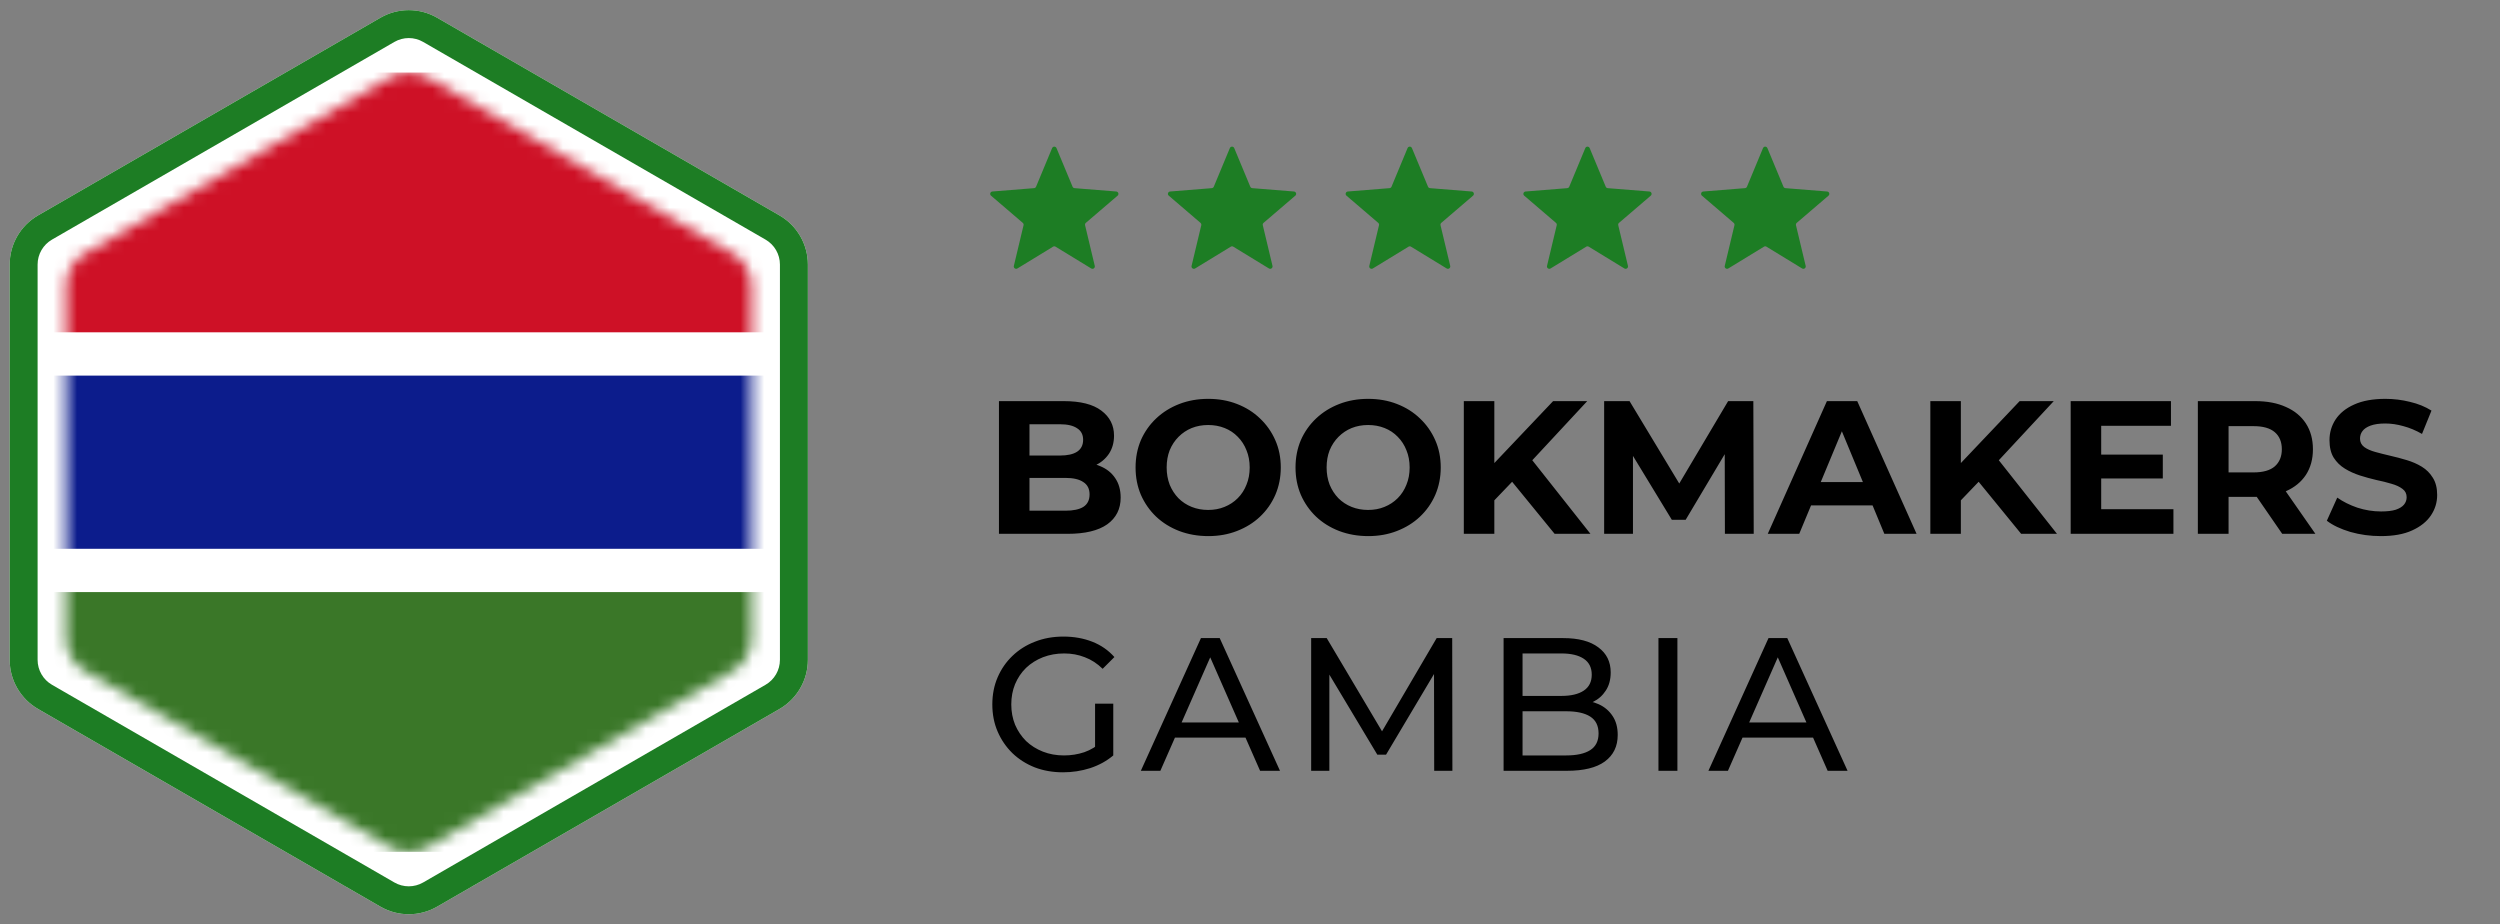<svg width="211" height="78" viewBox="0 0 211 78" fill="none" xmlns="http://www.w3.org/2000/svg">
<rect x="0" y="0" width="211" height="78" fill="#808080" stroke="none"/>
<path d="M32.107 1.498C33.588 0.643 35.413 0.643 36.894 1.498L65.789 18.181C67.27 19.036 68.183 20.616 68.183 22.326V55.692C68.183 57.402 67.27 58.983 65.789 59.838L36.894 76.521C35.413 77.376 33.588 77.376 32.107 76.521L3.211 59.838C1.73 58.983 0.818 57.402 0.818 55.692V22.326C0.818 20.616 1.73 19.036 3.211 18.181L32.107 1.498Z" fill="white"/>
<path fill-rule="evenodd" clip-rule="evenodd" d="M64.611 20.222L35.715 3.539C34.963 3.104 34.037 3.104 33.285 3.539L4.389 20.222C3.637 20.656 3.174 21.458 3.174 22.326V55.692C3.174 56.56 3.637 57.363 4.389 57.797L33.285 74.48C34.037 74.914 34.963 74.914 35.715 74.48L64.611 57.797C65.363 57.363 65.826 56.56 65.826 55.692V22.326C65.826 21.458 65.363 20.656 64.611 20.222ZM36.894 1.498C35.413 0.643 33.588 0.643 32.107 1.498L3.211 18.181C1.73 19.036 0.818 20.616 0.818 22.326V55.692C0.818 57.402 1.73 58.983 3.211 59.838L32.107 76.521C33.588 77.376 35.413 77.376 36.894 76.521L65.789 59.838C67.27 58.983 68.183 57.402 68.183 55.692V22.326C68.183 20.616 67.27 19.036 65.789 18.181L36.894 1.498Z" fill="#1D7D24"/>
<mask id="mask0_2_56" style="mask-type:alpha" maskUnits="userSpaceOnUse" x="5" y="6" width="59" height="66">
<path d="M32.929 6.522C33.901 5.961 35.099 5.961 36.071 6.522L61.849 21.405C62.822 21.966 63.421 23.003 63.421 24.126V53.892C63.421 55.015 62.822 56.052 61.849 56.614L36.071 71.497C35.099 72.058 33.901 72.058 32.929 71.497L7.151 56.614C6.179 56.052 5.58 55.015 5.58 53.892V24.126C5.58 23.003 6.179 21.966 7.151 21.405L32.929 6.522Z" fill="#D9D9D9"/>
</mask>
<g mask="url(#mask0_2_56)">
<path d="M-14.7 6.121H83.701V71.897H-14.7V6.121Z" fill="white"/>
<path d="M-14.7 6.121H83.701V28.047H-14.7V6.121Z" fill="#CE1126"/>
<path d="M-14.7 31.701H83.701V46.318H-14.7V31.701Z" fill="#0C1C8C"/>
<path d="M-14.7 49.972H83.701V71.897H-14.7V49.972Z" fill="#3A7728"/>
</g>
<path d="M88.799 12.499C88.867 12.335 89.1 12.335 89.168 12.499L90.524 15.758C90.553 15.827 90.618 15.874 90.693 15.88L94.211 16.163C94.388 16.177 94.46 16.398 94.325 16.514L91.644 18.81C91.587 18.859 91.563 18.935 91.58 19.008L92.399 22.441C92.44 22.614 92.252 22.751 92.1 22.659L89.088 20.819C89.024 20.78 88.944 20.78 88.879 20.819L85.867 22.659C85.716 22.751 85.527 22.614 85.569 22.441L86.388 19.008C86.405 18.935 86.38 18.859 86.323 18.81L83.643 16.514C83.507 16.398 83.579 16.177 83.757 16.163L87.275 15.88C87.35 15.874 87.415 15.827 87.444 15.758L88.799 12.499Z" fill="#1D7D24"/>
<path d="M103.799 12.499C103.867 12.335 104.1 12.335 104.168 12.499L105.524 15.758C105.553 15.827 105.618 15.874 105.693 15.88L109.211 16.163C109.388 16.177 109.46 16.398 109.325 16.514L106.644 18.81C106.587 18.859 106.563 18.935 106.58 19.008L107.399 22.441C107.44 22.614 107.252 22.751 107.1 22.659L104.088 20.819C104.024 20.78 103.944 20.78 103.88 20.819L100.867 22.659C100.716 22.751 100.527 22.614 100.569 22.441L101.388 19.008C101.405 18.935 101.38 18.859 101.323 18.81L98.643 16.514C98.507 16.398 98.579 16.177 98.757 16.163L102.275 15.88C102.35 15.874 102.415 15.827 102.444 15.758L103.799 12.499Z" fill="#1D7D24"/>
<path d="M118.799 12.499C118.867 12.335 119.1 12.335 119.168 12.499L120.524 15.758C120.553 15.827 120.618 15.874 120.693 15.88L124.211 16.163C124.388 16.177 124.46 16.398 124.325 16.514L121.644 18.81C121.587 18.859 121.563 18.935 121.58 19.008L122.399 22.441C122.44 22.614 122.252 22.751 122.1 22.659L119.088 20.819C119.024 20.78 118.944 20.78 118.88 20.819L115.867 22.659C115.716 22.751 115.527 22.614 115.569 22.441L116.388 19.008C116.405 18.935 116.38 18.859 116.323 18.81L113.643 16.514C113.508 16.398 113.579 16.177 113.757 16.163L117.275 15.88C117.35 15.874 117.415 15.827 117.444 15.758L118.799 12.499Z" fill="#1D7D24"/>
<path d="M133.799 12.499C133.867 12.335 134.1 12.335 134.168 12.499L135.524 15.758C135.553 15.827 135.618 15.874 135.693 15.88L139.211 16.163C139.388 16.177 139.46 16.398 139.325 16.514L136.644 18.81C136.587 18.859 136.563 18.935 136.58 19.008L137.399 22.441C137.44 22.614 137.252 22.751 137.1 22.659L134.088 20.819C134.024 20.78 133.944 20.78 133.88 20.819L130.867 22.659C130.716 22.751 130.527 22.614 130.569 22.441L131.388 19.008C131.405 18.935 131.38 18.859 131.323 18.81L128.643 16.514C128.508 16.398 128.579 16.177 128.757 16.163L132.275 15.88C132.35 15.874 132.415 15.827 132.444 15.758L133.799 12.499Z" fill="#1D7D24"/>
<path d="M148.799 12.499C148.867 12.335 149.1 12.335 149.168 12.499L150.524 15.758C150.553 15.827 150.618 15.874 150.693 15.88L154.211 16.163C154.388 16.177 154.46 16.398 154.325 16.514L151.644 18.81C151.587 18.859 151.563 18.935 151.58 19.008L152.399 22.441C152.44 22.614 152.252 22.751 152.1 22.659L149.088 20.819C149.024 20.78 148.944 20.78 148.88 20.819L145.867 22.659C145.716 22.751 145.527 22.614 145.569 22.441L146.388 19.008C146.405 18.935 146.38 18.859 146.323 18.81L143.643 16.514C143.508 16.398 143.579 16.177 143.757 16.163L147.275 15.88C147.35 15.874 147.415 15.827 147.444 15.758L148.799 12.499Z" fill="#1D7D24"/>
<path d="M84.312 45.055V33.855H89.784C91.192 33.855 92.248 34.122 92.952 34.655C93.666 35.188 94.024 35.892 94.024 36.767C94.024 37.354 93.88 37.866 93.592 38.303C93.304 38.73 92.909 39.06 92.408 39.295C91.906 39.53 91.33 39.647 90.68 39.647L90.984 38.991C91.688 38.991 92.312 39.108 92.856 39.343C93.4 39.567 93.821 39.903 94.12 40.351C94.429 40.799 94.584 41.348 94.584 41.999C94.584 42.959 94.205 43.711 93.448 44.255C92.69 44.788 91.576 45.055 90.104 45.055H84.312ZM86.888 43.103H89.912C90.584 43.103 91.09 42.996 91.432 42.783C91.784 42.559 91.96 42.207 91.96 41.727C91.96 41.258 91.784 40.911 91.432 40.687C91.09 40.452 90.584 40.335 89.912 40.335H86.696V38.447H89.464C90.093 38.447 90.573 38.34 90.904 38.127C91.245 37.903 91.416 37.567 91.416 37.119C91.416 36.682 91.245 36.356 90.904 36.143C90.573 35.919 90.093 35.807 89.464 35.807H86.888V43.103ZM101.986 45.247C101.101 45.247 100.279 45.103 99.522 44.815C98.775 44.527 98.125 44.122 97.57 43.599C97.026 43.076 96.6 42.463 96.29 41.759C95.992 41.055 95.842 40.287 95.842 39.455C95.842 38.623 95.992 37.855 96.29 37.151C96.6 36.447 97.031 35.834 97.586 35.311C98.141 34.788 98.791 34.383 99.538 34.095C100.285 33.807 101.095 33.663 101.97 33.663C102.855 33.663 103.666 33.807 104.402 34.095C105.149 34.383 105.794 34.788 106.338 35.311C106.893 35.834 107.325 36.447 107.634 37.151C107.943 37.844 108.098 38.612 108.098 39.455C108.098 40.287 107.943 41.06 107.634 41.775C107.325 42.479 106.893 43.092 106.338 43.615C105.794 44.127 105.149 44.527 104.402 44.815C103.666 45.103 102.861 45.247 101.986 45.247ZM101.97 43.039C102.471 43.039 102.93 42.954 103.346 42.783C103.773 42.612 104.146 42.367 104.466 42.047C104.786 41.727 105.031 41.348 105.202 40.911C105.383 40.474 105.474 39.988 105.474 39.455C105.474 38.922 105.383 38.436 105.202 37.999C105.031 37.562 104.786 37.183 104.466 36.863C104.157 36.543 103.789 36.298 103.362 36.127C102.935 35.956 102.471 35.871 101.97 35.871C101.469 35.871 101.005 35.956 100.578 36.127C100.162 36.298 99.794 36.543 99.474 36.863C99.154 37.183 98.903 37.562 98.722 37.999C98.552 38.436 98.466 38.922 98.466 39.455C98.466 39.978 98.552 40.463 98.722 40.911C98.903 41.348 99.149 41.727 99.458 42.047C99.778 42.367 100.151 42.612 100.578 42.783C101.005 42.954 101.469 43.039 101.97 43.039ZM115.486 45.247C114.601 45.247 113.779 45.103 113.022 44.815C112.275 44.527 111.625 44.122 111.07 43.599C110.526 43.076 110.099 42.463 109.79 41.759C109.491 41.055 109.342 40.287 109.342 39.455C109.342 38.623 109.491 37.855 109.79 37.151C110.099 36.447 110.531 35.834 111.086 35.311C111.641 34.788 112.291 34.383 113.038 34.095C113.785 33.807 114.595 33.663 115.47 33.663C116.355 33.663 117.166 33.807 117.902 34.095C118.649 34.383 119.294 34.788 119.838 35.311C120.393 35.834 120.825 36.447 121.134 37.151C121.443 37.844 121.598 38.612 121.598 39.455C121.598 40.287 121.443 41.06 121.134 41.775C120.825 42.479 120.393 43.092 119.838 43.615C119.294 44.127 118.649 44.527 117.902 44.815C117.166 45.103 116.361 45.247 115.486 45.247ZM115.47 43.039C115.971 43.039 116.43 42.954 116.846 42.783C117.273 42.612 117.646 42.367 117.966 42.047C118.286 41.727 118.531 41.348 118.702 40.911C118.883 40.474 118.974 39.988 118.974 39.455C118.974 38.922 118.883 38.436 118.702 37.999C118.531 37.562 118.286 37.183 117.966 36.863C117.657 36.543 117.289 36.298 116.862 36.127C116.435 35.956 115.971 35.871 115.47 35.871C114.969 35.871 114.505 35.956 114.078 36.127C113.662 36.298 113.294 36.543 112.974 36.863C112.654 37.183 112.403 37.562 112.222 37.999C112.051 38.436 111.966 38.922 111.966 39.455C111.966 39.978 112.051 40.463 112.222 40.911C112.403 41.348 112.649 41.727 112.958 42.047C113.278 42.367 113.651 42.612 114.078 42.783C114.505 42.954 114.969 43.039 115.47 43.039ZM125.866 42.495L125.722 39.503L131.082 33.855H133.962L129.13 39.055L127.69 40.591L125.866 42.495ZM123.546 45.055V33.855H126.122V45.055H123.546ZM131.21 45.055L127.226 40.175L128.922 38.335L134.234 45.055H131.21ZM135.39 45.055V33.855H137.534L142.302 41.759H141.166L145.854 33.855H147.982L148.014 45.055H145.582L145.566 37.583H146.014L142.27 43.871H141.102L137.278 37.583H137.822V45.055H135.39ZM149.199 45.055L154.191 33.855H156.751L161.759 45.055H159.039L154.943 35.167H155.967L151.855 45.055H149.199ZM151.695 42.655L152.383 40.687H158.143L158.847 42.655H151.695ZM165.241 42.495L165.097 39.503L170.457 33.855H173.337L168.505 39.055L167.065 40.591L165.241 42.495ZM162.921 45.055V33.855H165.497V45.055H162.921ZM170.585 45.055L166.601 40.175L168.297 38.335L173.609 45.055H170.585ZM177.149 38.367H182.541V40.383H177.149V38.367ZM177.341 42.975H183.437V45.055H174.765V33.855H183.229V35.935H177.341V42.975ZM185.499 45.055V33.855H190.347C191.35 33.855 192.214 34.02 192.939 34.351C193.665 34.671 194.225 35.135 194.619 35.743C195.014 36.351 195.211 37.076 195.211 37.919C195.211 38.751 195.014 39.471 194.619 40.079C194.225 40.676 193.665 41.135 192.939 41.455C192.214 41.775 191.35 41.935 190.347 41.935H186.939L188.091 40.799V45.055H185.499ZM192.619 45.055L189.819 40.991H192.587L195.419 45.055H192.619ZM188.091 41.087L186.939 39.871H190.203C191.003 39.871 191.601 39.7 191.995 39.359C192.39 39.007 192.587 38.527 192.587 37.919C192.587 37.3 192.39 36.82 191.995 36.479C191.601 36.138 191.003 35.967 190.203 35.967H186.939L188.091 34.735V41.087ZM200.945 45.247C200.049 45.247 199.19 45.13 198.369 44.895C197.548 44.65 196.886 44.335 196.385 43.951L197.265 41.999C197.745 42.34 198.31 42.623 198.961 42.847C199.622 43.06 200.289 43.167 200.961 43.167C201.473 43.167 201.884 43.119 202.193 43.023C202.513 42.916 202.748 42.772 202.897 42.591C203.046 42.41 203.121 42.202 203.121 41.967C203.121 41.668 203.004 41.434 202.769 41.263C202.534 41.082 202.225 40.938 201.841 40.831C201.457 40.714 201.03 40.607 200.561 40.511C200.102 40.404 199.638 40.276 199.169 40.127C198.71 39.978 198.289 39.786 197.905 39.551C197.521 39.316 197.206 39.007 196.961 38.623C196.726 38.239 196.609 37.748 196.609 37.151C196.609 36.511 196.78 35.93 197.121 35.407C197.473 34.874 197.996 34.452 198.689 34.143C199.393 33.823 200.273 33.663 201.329 33.663C202.033 33.663 202.726 33.748 203.409 33.919C204.092 34.079 204.694 34.324 205.217 34.655L204.417 36.623C203.894 36.324 203.372 36.106 202.849 35.967C202.326 35.818 201.814 35.743 201.313 35.743C200.812 35.743 200.401 35.802 200.081 35.919C199.761 36.036 199.532 36.191 199.393 36.383C199.254 36.564 199.185 36.778 199.185 37.023C199.185 37.311 199.302 37.546 199.537 37.727C199.772 37.898 200.081 38.036 200.465 38.143C200.849 38.25 201.27 38.356 201.729 38.463C202.198 38.57 202.662 38.692 203.121 38.831C203.59 38.97 204.017 39.156 204.401 39.391C204.785 39.626 205.094 39.935 205.329 40.319C205.574 40.703 205.697 41.188 205.697 41.775C205.697 42.404 205.521 42.98 205.169 43.503C204.817 44.026 204.289 44.447 203.585 44.767C202.892 45.087 202.012 45.247 200.945 45.247ZM89.72 65.183C88.856 65.183 88.061 65.044 87.336 64.767C86.61 64.479 85.981 64.079 85.448 63.567C84.914 63.044 84.498 62.436 84.2 61.743C83.901 61.05 83.752 60.287 83.752 59.455C83.752 58.623 83.901 57.86 84.2 57.167C84.498 56.474 84.914 55.871 85.448 55.359C85.992 54.836 86.626 54.436 87.352 54.159C88.077 53.871 88.877 53.727 89.752 53.727C90.637 53.727 91.448 53.871 92.184 54.159C92.92 54.447 93.544 54.879 94.056 55.455L93.064 56.447C92.605 55.999 92.104 55.674 91.56 55.471C91.026 55.258 90.445 55.151 89.816 55.151C89.176 55.151 88.578 55.258 88.024 55.471C87.48 55.684 87.005 55.983 86.6 56.367C86.205 56.751 85.896 57.21 85.672 57.743C85.458 58.266 85.352 58.836 85.352 59.455C85.352 60.063 85.458 60.634 85.672 61.167C85.896 61.69 86.205 62.148 86.6 62.543C87.005 62.927 87.48 63.226 88.024 63.439C88.568 63.652 89.16 63.759 89.8 63.759C90.397 63.759 90.968 63.668 91.512 63.487C92.066 63.295 92.578 62.98 93.048 62.543L93.96 63.759C93.405 64.228 92.754 64.586 92.008 64.831C91.272 65.066 90.509 65.183 89.72 65.183ZM92.424 63.551V59.391H93.96V63.759L92.424 63.551ZM96.287 65.055L101.359 53.855H102.943L108.031 65.055H106.351L101.823 54.751H102.463L97.935 65.055H96.287ZM98.447 62.255L98.879 60.975H105.183L105.647 62.255H98.447ZM110.662 65.055V53.855H111.974L116.998 62.319H116.294L121.254 53.855H122.566L122.582 65.055H121.046L121.03 56.271H121.398L116.982 63.695H116.246L111.798 56.271H112.198V65.055H110.662ZM126.903 65.055V53.855H131.927C133.218 53.855 134.21 54.116 134.903 54.639C135.596 55.151 135.943 55.855 135.943 56.751C135.943 57.359 135.804 57.871 135.527 58.287C135.26 58.703 134.898 59.023 134.439 59.247C133.98 59.471 133.484 59.583 132.951 59.583L133.239 59.103C133.879 59.103 134.444 59.215 134.935 59.439C135.426 59.663 135.815 59.994 136.103 60.431C136.391 60.858 136.535 61.391 136.535 62.031C136.535 62.991 136.172 63.738 135.447 64.271C134.732 64.794 133.666 65.055 132.247 65.055H126.903ZM128.503 63.759H132.183C133.068 63.759 133.746 63.61 134.215 63.311C134.684 63.012 134.919 62.543 134.919 61.903C134.919 61.252 134.684 60.778 134.215 60.479C133.746 60.18 133.068 60.031 132.183 60.031H128.359V58.735H131.783C132.594 58.735 133.223 58.586 133.671 58.287C134.119 57.988 134.343 57.54 134.343 56.943C134.343 56.346 134.119 55.898 133.671 55.599C133.223 55.3 132.594 55.151 131.783 55.151H128.503V63.759ZM139.973 65.055V53.855H141.573V65.055H139.973ZM144.19 65.055L149.262 53.855H150.846L155.934 65.055H154.254L149.726 54.751H150.366L145.838 65.055H144.19ZM146.35 62.255L146.782 60.975H153.086L153.55 62.255H146.35Z" fill="black"/>
</svg>
